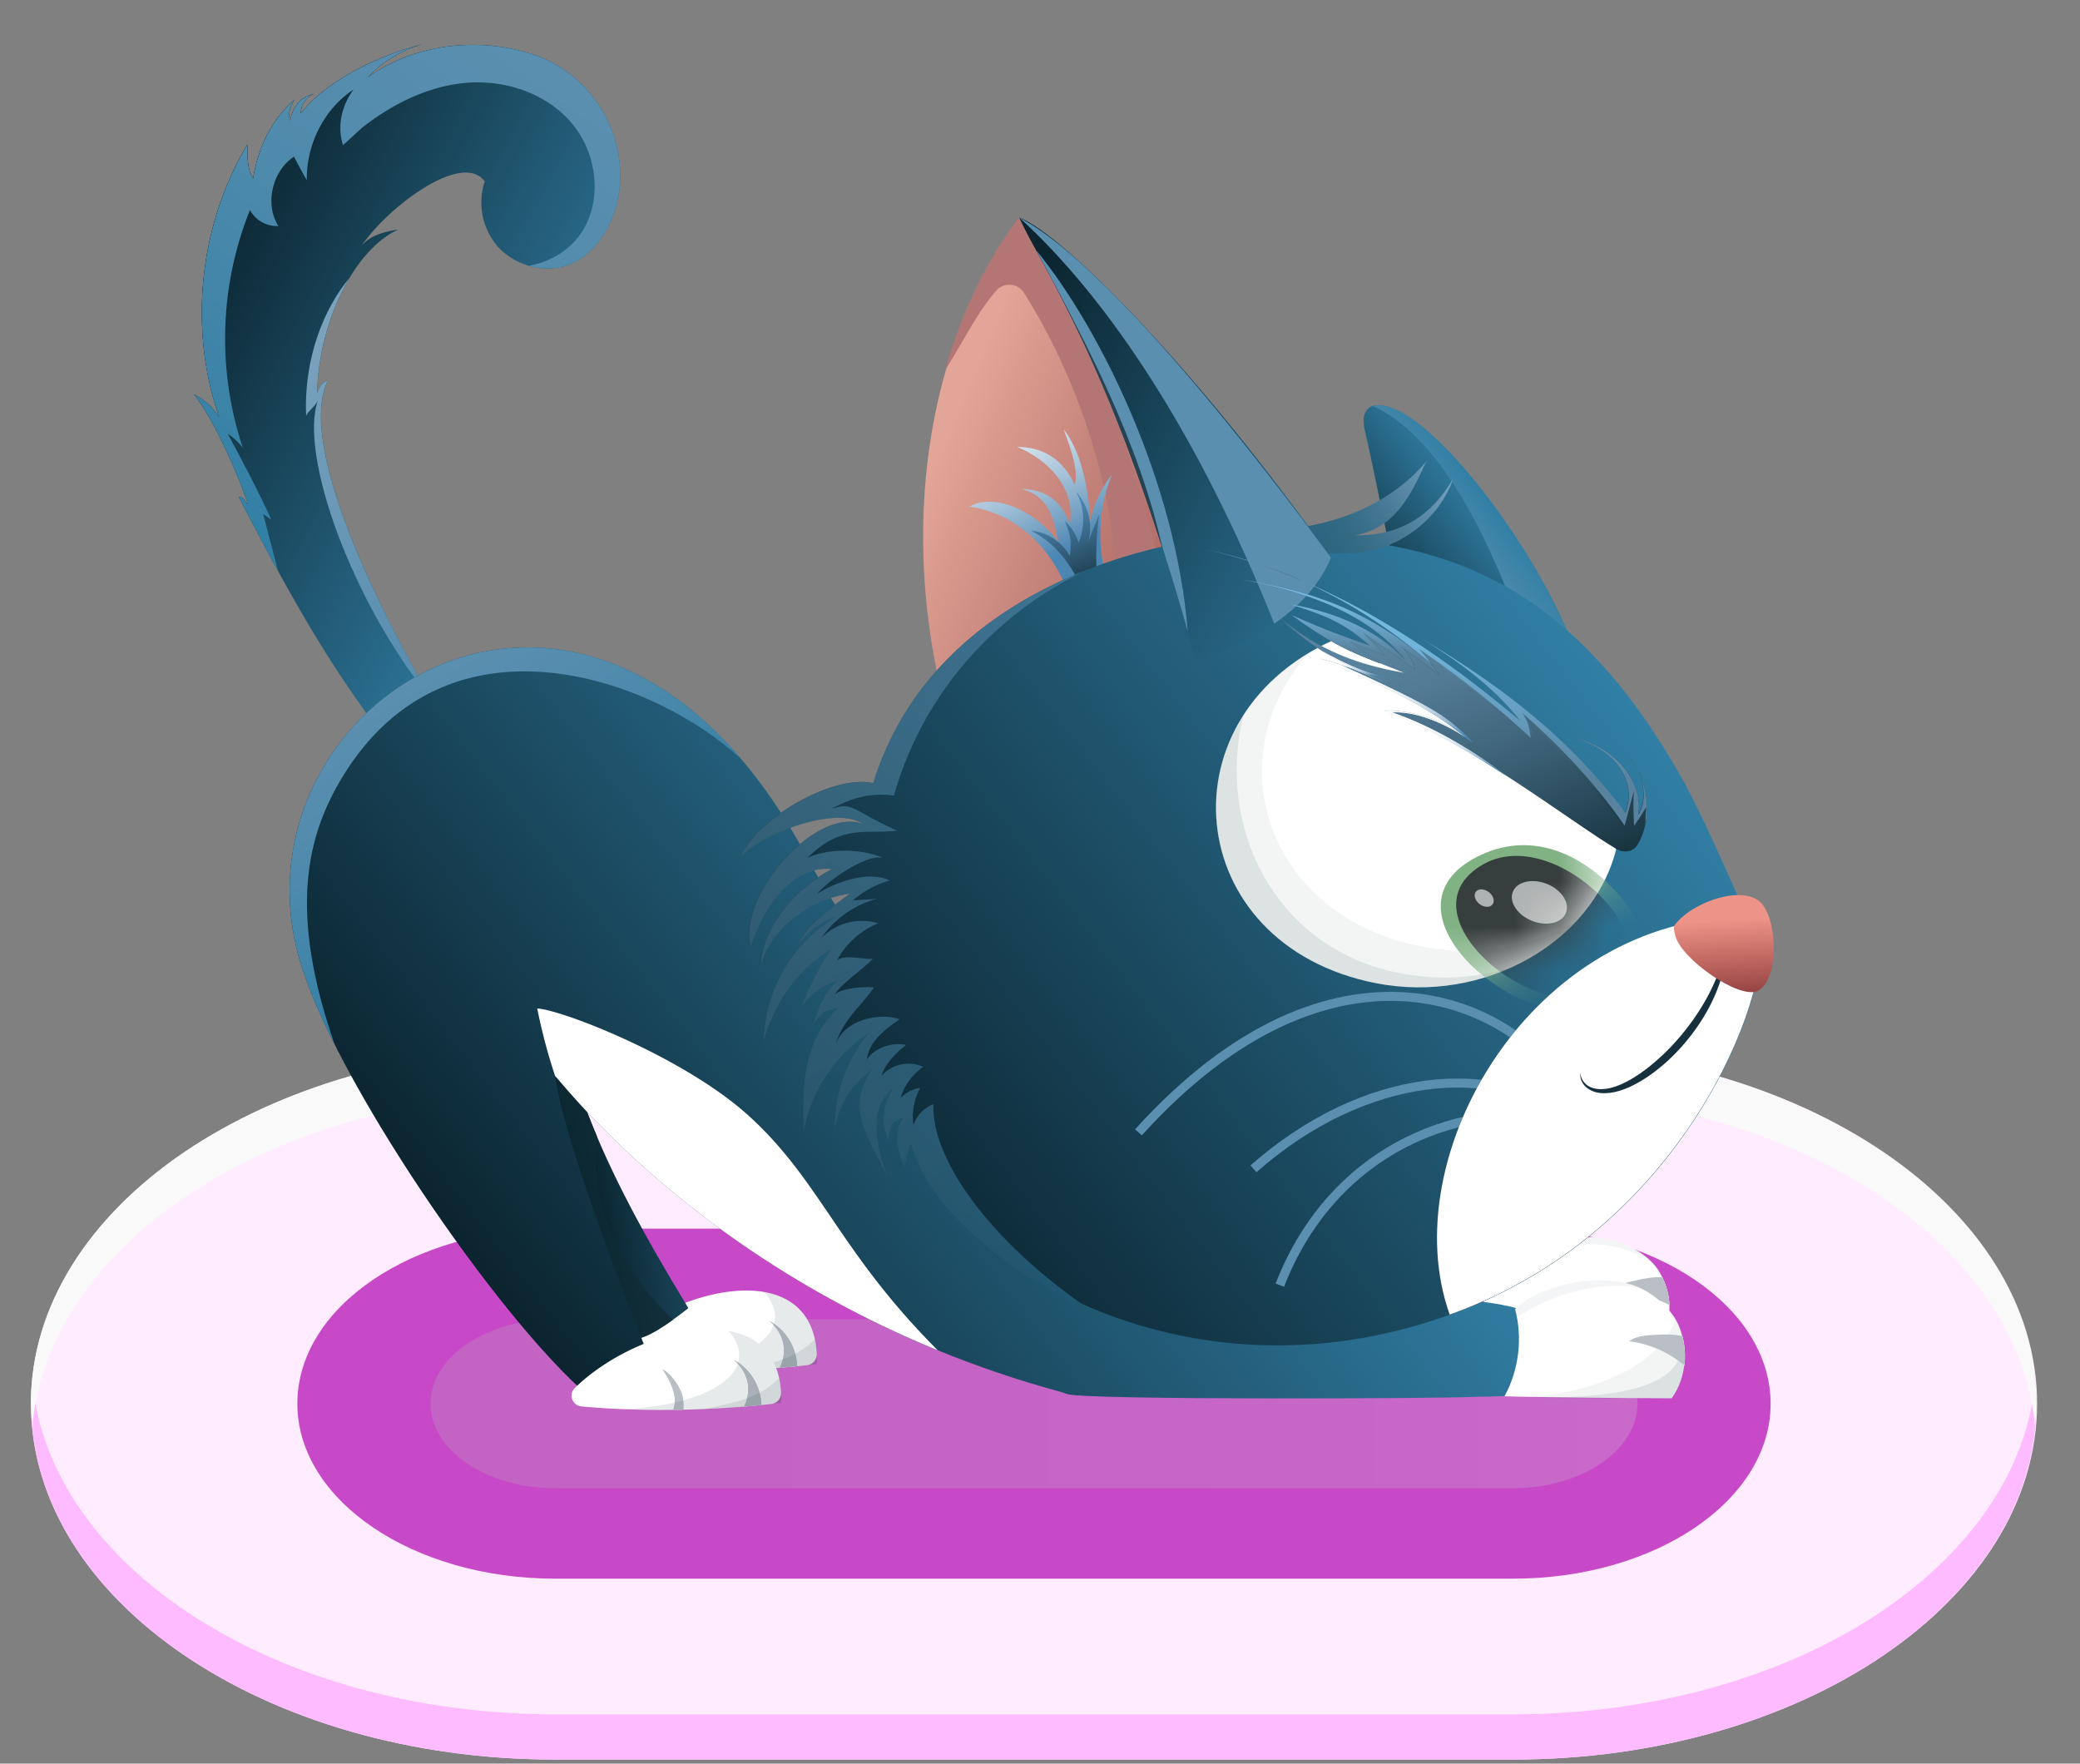 <svg xmlns="http://www.w3.org/2000/svg" width="46" height="39" fill="none"><rect width="100%" height="100%" fill="#808080" stroke="none"/><path fill="#FFEDFF" d="M33.458 38.91H12.276C5.883 38.91.684 35.39.684 31.04c0-4.34 5.185-7.87 11.592-7.87h21.182c6.393 0 11.593 3.52 11.593 7.87 0 4.34-5.185 7.87-11.593 7.87"/><path fill="#FBF" d="M45.036 31.04c0 2.18-1.296 4.14-3.388 5.57-2.092 1.42-4.993 2.3-8.19 2.3H12.276C5.87 38.91.684 35.39.684 31.04c0-.17.014-.33.03-.49.382 4.11 5.405 7.36 11.562 7.36h21.182c3.197 0 6.099-.88 8.19-2.3 1.93-1.32 3.182-3.09 3.359-5.06.014.16.03.32.03.49"/><path fill="#F9F9F9" d="M45.036 31.04c0 .17-.015.34-.03.51-.368-4.11-5.405-7.37-11.548-7.37H12.276c-3.211 0-6.098.88-8.204 2.3C2.142 27.79.89 29.57.713 31.55c0-.17-.03-.34-.03-.51 0-2.17 1.297-4.14 3.389-5.56 2.106-1.42 4.993-2.3 8.204-2.3h21.182c6.393 0 11.578 3.52 11.578 7.86"/><path fill="#C849C8" d="M12.276 34.91c-3.137 0-5.7-1.73-5.7-3.87s2.548-3.87 5.7-3.87h21.182c3.138 0 5.7 1.73 5.7 3.87s-2.547 3.87-5.7 3.87z"/><path fill="url(#a)" d="M12.276 32.91c-1.517 0-2.755-.84-2.755-1.87s1.238-1.87 2.755-1.87h21.182c1.517 0 2.755.84 2.755 1.87s-1.238 1.87-2.755 1.87z" opacity=".24"/><path fill="url(#b)" d="M8.97 16.982c-1.151-1.63-1.825-2.37-3.69-5.998.124.008.161.151.208.177-.248-.752-.807-1.97-1.2-2.442.208.125.369.211.56.513-.686-1.977-.438-4.257.621-6.032.003.245-.007.541.13.745.131-.807.473-1.346.908-1.736-.124.205-.13.35-.091.455.052-.25.176-.5.524-.588-.176.074-.298.263-.286.431C7.225 1.765 8.455 1.198 9.34.98a2.67 2.67 0 0 0-1.214.734C9.224.926 10.746.785 12 1.283c.664.286 1.21.837 1.49 1.503.617 1.465-.128 2.897-1.067 3.114a1.49 1.49 0 0 1-1.4-.432 1.48 1.48 0 0 1-.302-1.455c-.513-.7-2.215.634-2.729 1.432.168-.228.499-.323.816-.37-1.05.49-1.772 2.183-1.792 3.62.064-.177.135-.256.237-.281-.84 1.71 2.01 6.727 2.99 8.182-.005.009-.009.017.006.062-.435.092-.87.183-1.279.324"/><path fill="url(#c)" d="M5.488 11.161c-.248-.752-.807-1.97-1.2-2.442.208.125.369.211.56.513-.686-1.977-.438-4.257.621-6.032.003.245-.007.541.13.745.132-.807.473-1.346.909-1.736-.125.205-.13.35-.092.455.052-.25.177-.5.524-.588-.176.074-.298.263-.286.431C7.225 1.765 8.455 1.198 9.34.98c-.466.13-.858.371-1.214.734C9.224.926 10.746.786 12 1.283c.664.286 1.21.837 1.49 1.503.617 1.465-.128 2.897-1.067 3.114-.24.056-.492.045-.729-.023.475-.078.928-.353 1.186-.764.455-.726.317-1.738-.237-2.391-.553-.654-1.454-.958-2.307-.892-.854.065-1.657.469-2.324.99-.15.137-.298.275-.425.389-.131-.396-.043-.858.231-1.229-.65.427-1.045 1.215-1.033 2.005a13 13 0 0 1-.283-.521c-.49.325-.648 1.06-.346 1.534a.68.68 0 0 1-.628-.353 7.63 7.63 0 0 0-.158 5.257 1.4 1.4 0 0 0-.332-.31c.327.615.655 1.23.964 1.901l-.183-.126.33 1.26a71 71 0 0 1-.868-1.643c.123.008.16.15.207.177"/><path fill="url(#d)" d="M5.488 11.161c-.248-.752-.807-1.97-1.2-2.442.208.125.369.211.56.513-.686-1.977-.438-4.257.621-6.032.003.245-.007.541.13.745.132-.807.473-1.346.909-1.736-.125.205-.13.35-.092.455.052-.25.177-.5.524-.588-.176.074-.298.263-.286.431C7.225 1.765 8.455 1.198 9.34.98c-.466.13-.858.371-1.214.734C9.224.926 10.746.786 12 1.283c.664.286 1.21.837 1.49 1.503.617 1.465-.128 2.897-1.067 3.114-.24.056-.492.045-.729-.023.475-.078.928-.353 1.186-.764.455-.726.317-1.738-.237-2.391-.553-.654-1.454-.958-2.307-.892-.854.065-1.657.469-2.324.99-.15.137-.298.275-.425.389-.131-.396-.043-.858.231-1.229-.65.427-1.045 1.215-1.033 2.005a13 13 0 0 1-.283-.521c-.49.325-.648 1.06-.346 1.534a.68.68 0 0 1-.628-.353 7.63 7.63 0 0 0-.158 5.257 1.4 1.4 0 0 0-.332-.31c.327.615.655 1.23.964 1.901l-.183-.126.33 1.26a71 71 0 0 1-.868-1.643c.123.008.16.15.207.177"/><path fill="url(#e)" d="M9.553 15.488c-1.207-2.065-2.99-5.675-2.302-7.074-.101.026-.173.104-.237.281.012-.86.275-1.811.71-2.542-.562.668-1.012 1.788-.953 3.043.038-.105.212-.218.26-.344-.422 1.204.749 4.467 2.522 6.636"/><path fill="#fff" d="M17.85 30.188c-1.866.205-3.456.128-4.204.054a.238.238 0 0 1-.144-.407c1.409-1.373 4.443-2.093 4.56.101a.24.24 0 0 1-.213.252"/><path fill="#BABFC5" d="M17.019 29.21c.334.302.398.673.227 1.037q.188-.015.382-.035a1.19 1.19 0 0 0-.61-1.002M15.677 30.319l.221-.004a.9.9 0 0 0-.008-.262c-.058-.307-.345-.592-.444-.624.235.352.325.646.23.89"/><path fill="#BABFC5" d="M17.246 30.246q.188-.015.382-.034a1.19 1.19 0 0 0-.61-1.002c.335.302.399.673.228 1.037M15.677 30.319l.221-.004a.9.9 0 0 0-.008-.262c-.058-.307-.345-.592-.444-.624.235.352.325.646.23.89"/><path fill="#132E3B" d="M16.904 28.571c.75.876-.37 1.645-2.348 1.732.886.036 2.13.027 3.51-.14.033-.992-.463-1.469-1.162-1.592" opacity=".1"/><path fill="#132E3B" d="M18.02 29.617c-.483.483-1.06.542-1.638.682.523-.022 1.09-.065 1.68-.136a2.2 2.2 0 0 0-.042-.546" opacity=".1"/><path fill="url(#f)" d="M11.824 20.405c.724 3.47 1.353 5.16 3.4 8.523-1.116.865-1.41.892-2.012.24-2.435-2.638-4.687-5.698-5.182-9.134.348-.071 3.577.055 3.794.371"/><path fill="url(#g)" d="M13.202 25.127c-.602-1.42-.975-2.798-1.377-4.723-.112-.164-1.034-.277-1.945-.338a2.317 2.317 0 0 0-1.218 1.24c-.077.189-.113.46-.118.793.914 2.607 2.734 4.97 4.67 7.067.534.58.826.623 1.668.019-1.065-1.022-1.881-2.427-1.68-4.058"/><path fill="#fff" d="M32.658 28.39c.29.57.32 1.25.089 1.86-.008.018-.015.035-.026.029.374-.05 2.86-.47 4.023-.68.287-.52.193-1.098-.072-1.514s-.93-.723-1.475-.724c-1.331-.003-2.42.794-2.54 1.03"/><g fill="#132E3B" opacity=".05"><path d="m32.725 30.28.01-.001q-.005.004-.01.001M36.501 27.878a2.64 2.64 0 0 0-1.38-.365c-.712.019-1.37.198-1.895.411.467-.279 1.177-.564 1.974-.562.45.001.98.21 1.301.516M32.065 30.536l.012-.001q-.006.004-.012.001"/><path d="m32.725 30.28.01-.001q-.005.004-.01.001"/></g><path fill="#fff" d="m32.723 30.28.01-.002q-.004.005-.01.002M36.92 28.857a2.7 2.7 0 0 0-1.417-.275c.148-.14.367-.195.573-.243.201-.047.405-.094.61-.098h.075c.092.188.15.398.16.616"/><path fill="#BABFC5" d="M36.92 28.857a2.7 2.7 0 0 0-1.417-.275c.148-.14.367-.195.573-.243.201-.047.405-.094.61-.098h.075c.092.188.15.398.16.616M37.269 29.075q-.01 0-.015-.01z"/><path fill="url(#h)" d="M13.013 30.866c-1.996-1.704-5.677-7.08-6.404-9.697-1.603-5.77 6.606-10.904 11.246-2.2 1.983 3.718 4.367 4.138 5.165 4.71-.492 2.683 1.96 5.392 5.726 5.151.813-.052 4.984-.477 5.732.633 0 0 2.181 1.423-1.818 1.423-.408.042-8.667.078-9.05-.057l-.17-.055c-7.504-2.039-11.13-7.022-11.162-6.975.195 1.447 1.676 5.259 2.335 6.856.072.215-1.444.14-1.6.21"/><path fill="url(#i)" d="M16.386 16.779c-1.908-1.767-6.45-3.441-8.798.378-.822 1.337-1.203 3.013-.189 5.935-.363-.721-.64-1.381-.79-1.923-1.445-5.199 5.077-9.882 9.777-4.39"/><path fill="#fff" d="M16.558 24.673c-1.417-1.287-4.12-2.342-4.677-2.372.097.485.231 1.003.398 1.498.089.044 2.847 3.764 8.458 6.059-2.184-2.186-2.585-3.737-4.179-5.185M17.06 31.046c-1.866.205-3.455.128-4.204.054a.238.238 0 0 1-.144-.407c1.408-1.373 4.442-2.094 4.56.101a.24.24 0 0 1-.213.252"/><path fill="#BABFC5" d="M16.229 30.069c.335.302.398.672.227 1.036q.189-.015.382-.035a1.19 1.19 0 0 0-.609-1.001M14.887 31.177q.11 0 .222-.004a.9.9 0 0 0-.009-.261c-.058-.307-.345-.592-.443-.624.235.352.325.645.23.89"/><path fill="#BABFC5" d="M16.456 31.105q.189-.015.382-.035a1.19 1.19 0 0 0-.609-1.001c.335.302.398.672.227 1.036M14.887 31.177q.11 0 .222-.004a.9.9 0 0 0-.009-.261c-.058-.307-.345-.592-.443-.624.235.352.325.645.23.89"/><path fill="#132E3B" d="M16.114 29.43c.75.875-.37 1.644-2.348 1.731.886.037 2.13.027 3.51-.14.033-.992-.463-1.469-1.162-1.591" opacity=".1"/><path fill="#132E3B" d="M17.23 30.476c-.483.483-1.06.541-1.638.681a22 22 0 0 0 1.681-.136 2.2 2.2 0 0 0-.043-.546" opacity=".1"/><path fill="url(#j)" d="M31.487 15.343c-.54-1.915-.856-3.843-1.293-5.784a.9.9 0 0 1-.03-.343c.021-.114.101-.225.215-.246 1.498-.272 5.62 6.02 4.507 7.134-.309.309-3.193-.705-3.4-.76z"/><path fill="url(#k)" d="M35.035 15.838c-.307-.35-.27-.955-.904-.769-.203.06-1.367-5.006-3.774-6.094l.023-.006c1.404-.255 5.117 5.263 4.655 6.869"/><path fill="url(#l)" d="M26.658 17.81c-1.07 1.025-2.426 1.609-3.875 2.053-3.09-4.627-3.136-11.164-.253-14.977 2.345 3.512 3.977 8.951 4.128 12.925"/><path fill="#B47675" d="M22.536 4.809c-.738.976-1.283 2.13-1.636 3.385.522-.857.725-1.293 1.134-1.768a.37.37 0 0 1 .188-.115.38.38 0 0 1 .414.149l.006.008.004.007v.001l.033.051.033.054.034.056.033.054.033.057.033.054.033.057q.015.027.032.054.014.03.032.057l.031.056.032.057.031.056.032.058.03.056.031.058.03.056.03.06.03.055.03.06.029.057.03.06.027.056.03.06.027.058.029.06.027.057.027.06.027.06.054.118.026.06.026.06.026.06.025.06q.014.03.026.062l.025.06.024.06.025.061.024.06.024.062.047.122.023.062.022.06.023.063.022.061.022.063.022.06.021.065.02.06.022.064.02.06.02.064.02.061.02.063.037.124.02.064.018.063.018.063.017.062.018.064.017.063.05.19.015.064.016.063.016.065.014.062.016.066.014.06.014.066.013.062.014.064.013.064.012.063q.008.032.013.065l.013.065.011.063.012.066.011.062.01.063.011.065.01.063.01.065.01.066.01.062.009.067.008.06.008.066.008.063.008.063.007.065.007.063.007.066.012.128.006.064.005.063.005.064.005.065.004.063.004.064.003.064.004.064.002.064.003.064.002.065.002.062.001.066.001.061.001.068v.186l-.001.127-.002.068-.001.058-.003.064-.002.062-.003.075-.003.05-.004.075-.003.051-.009.125c.32-.375.722-.682 1.171-.907-.676-3.062-1.656-6.141-3.329-8.646"/><path fill="url(#m)" d="M23.777 13.904c-.099-1.378-1.085-2.53-2.34-2.701.613-.342 1.555.185 1.955.77-.09-.738-.364-1.053-.806-1.16.434.006.863.174 1.074.782.133-.807-.482-1.43-1.168-1.713.782.002 1.124.5 1.276.846.109-.368-.172-1.013-.243-1.23.424.527.577 1.496.576 2.048.07-.298.226-.738.49-1.049-.367.893-.342 1.925.068 2.768-.285.202-.57.404-.883.64"/><path fill="url(#n)" d="M24.089 14.54c.168-1.161-.354-2.327-1.284-2.803.362.026.687.262.855.556.051-.406-.008-.482-.107-.769.168.152.236.303.303.475.153-.373.125-.81-.057-1.12.286.303.393.792.24 1.184.086-.231.172-.463.271-.684a6.6 6.6 0 0 0 .314 3.143c-.202-.005-.404-.01-.535.019"/><path fill="url(#o)" d="M19.31 17.32c-.885-.207-2.576.78-2.928 1.62.497-.522 2.129-1.135 2.706-.715-1.05-.406-2.796 1.609-2.48 2.706.21-.727.862-1.819 1.798-1.713-.791.4-1.583 1.291-1.578 2.179.142-.83 1.137-1.544 1.973-1.634-.393.28-.967.691-1.158 1.134.215-.295.522-.523.866-.644A3.31 3.31 0 0 0 16.89 23c.28-.87.718-1.526 1.487-2.017-.27.405-.494.842-.663 1.299.19-.285.48-.501.807-.601-.329.308-.424.596-.554 1.028.14-.273.259-.368.56-.428-.768.753-.79 1.705-.755 2.78a3.37 3.37 0 0 1 1.447-2.234 3.2 3.2 0 0 0-.753 2.2c.06-.546.365-1.06.815-1.374-.608.854-.062 1.5.387 2.447-.263-.702-.493-1.558.08-2.04-.206.357-.294.74-.09 1.17.033-.39.088-.441.328-.53-.243.304-.14.72.006 1.085.105-.18.058-.318.162-.498.555 2.326 5.908 6.094 12.156 3.694 5.273-2.026 7.008-7.573 6.544-8.309-.276-.439-1.055-2.384-1.657-3.459-2.797-4.984-5.97-5.14-8.342-5.395-2.172-.233-8.067.72-9.542 5.5z"/><path fill="url(#p)" d="M20.644 24.418a.73.73 0 0 0-.442.461c-.04-.28.013-.571.146-.82a.73.73 0 0 0-.432.223c.081-.279.262-.527.503-.69a.8.8 0 0 0-.924.197c.085-.269.32-.51.544-.68-.299-.074-.703.062-.868.322.045-.397.397-.663.725-.892-.516-.168-1.268.055-1.418.576.14-.536.53-.825.85-1.277-.187-.03-.777.013-.877.173.151-.27.632-.566.85-.81-.203.027-.613-.11-.791.037a1.8 1.8 0 0 1 .913-.821 1.26 1.26 0 0 0-1.251.317c.286-.42.73-.73 1.222-.857l-.531.034c.233-.205.514-.357.814-.44-.442-.226-1.2.025-1.612.302.277-.336 1.141-.911 1.47-.798-.479-.213-1.2-.222-1.677-.006.748-.748 1.31-.521 1.979-.6-1.053-.484-.957-.634-1.448-.484.387-.21.85-.376 1.38-.29.634-2.232 2.19-3.984 4.221-4.972-1.99.793-3.92 2.24-4.679 4.7-.885-.208-2.577.78-2.929 1.619.498-.523 2.13-1.135 2.706-.715-1.049-.406-2.795 1.609-2.479 2.706.21-.727.861-1.819 1.798-1.712-.792.4-1.583 1.29-1.579 2.178.142-.83 1.137-1.544 1.974-1.634-.393.28-.968.691-1.159 1.134.215-.295.522-.523.866-.644a3.31 3.31 0 0 0-1.62 2.748c.28-.87.718-1.526 1.487-2.017-.27.405-.494.842-.663 1.299.19-.285.48-.501.807-.601-.33.308-.424.596-.554 1.028.14-.273.258-.368.56-.428-.768.753-.79 1.706-.755 2.78a3.37 3.37 0 0 1 1.447-2.233 3.2 3.2 0 0 0-.753 2.2c.059-.546.364-1.06.815-1.375-.608.855-.063 1.5.387 2.447-.263-.702-.493-1.558.08-2.04-.206.357-.295.74-.09 1.17.033-.39.088-.44.328-.53-.243.304-.14.72.006 1.085.104-.18.057-.318.162-.498.27 1.131 1.673 2.603 3.763 3.54-2.108-1.49-3.32-3.24-3.272-4.412" opacity=".5"/><path fill="url(#q)" d="M27.974 11.732c1.577-.043 2.817-.632 3.57-1.53-.327.701-.665 1.474-1.573 1.635 1.01.013 1.691-.442 2.167-1.253-.3.88-1.155 1.525-2.038 1.633-.003-.005-1.392.191-2.126-.485"/><path fill="url(#r)" d="M26.456 14.644c-1.826-6.662-3.418-8.699-3.915-9.835.974.375 3.965 3.395 6.895 7.524-.682 1.619-2.763 2.18-2.98 2.311"/><path fill="#5B8FB0" d="M22.914 5.53c.676 1.24 1.932 3.447 3.352 8.423-.258-3.267-1.93-6.688-3.352-8.422"/><path fill="#254352" d="M23.056 5.806c.605 1.108 1.563 2.916 2.66 6.352-.516-2.379-1.754-4.694-2.66-6.352"/><path fill="#5B8FB0" d="M29.43 12.325c-1.468-1.99-2.975-3.88-4.3-5.292l-.01-.01c-.448-.474-.863-.883-1.23-1.217l-.01-.009c-.497-.445-.95-.784-1.34-.987 1.983 1.802 3.995 4.853 5.64 8.981.5-.345.982-.815 1.251-1.447l.005-.01z"/><path fill="#fff" d="M35.741 18.785c-1.335-2.104-3.562-3.624-6.075-4.706-4.035 1.65-3.575 6.819.772 7.664 2.375.462 4.78-.893 5.303-2.958"/><path fill="#132E3B" d="M31.458 20.933c-3.585-.697-4.527-4.332-2.485-6.512-3.272 1.927-2.616 6.53 1.464 7.323 1.691.328 3.397-.264 4.429-1.378a4.95 4.95 0 0 1-3.408.567" opacity=".05"/><path fill="#1A3644" d="M31.837 21.614c-3.355-.088-5.014-3.062-4.336-5.805-1.413 2.192-.347 5.297 2.936 5.935a4.96 4.96 0 0 0 2.994-.354 4.9 4.9 0 0 1-1.594.224" opacity=".1"/><mask id="s" width="10" height="8" x="26" y="14" maskUnits="userSpaceOnUse" style="mask-type:luminance"><path fill="#fff" d="M35.74 18.782c-1.336-2.104-3.563-3.624-6.076-4.706-4.036 1.65-3.575 6.819.772 7.664 2.375.462 4.78-.893 5.303-2.958"/></mask><g mask="url(#s)"><path fill="#81B284" d="M35.798 19.778c.83.928.774 2.025-.124 2.45-1.874.885-5.378-2.048-3.026-3.272 1.172-.609 2.32-.106 3.15.822"/><path fill="#373E3E" d="M35.514 19.941c.713.798.726 1.656-.046 2.02-1.573.743-4.541-1.795-2.66-2.851.844-.474 1.993.033 2.706.831"/></g><path fill="#fff" d="M33.945 20.385c.332.104.646-.004.7-.242.056-.238-.168-.516-.5-.62s-.646.004-.702.242.17.516.502.62M32.778 20.027c.114.053.226.022.251-.07.025-.093-.047-.212-.161-.265s-.226-.022-.25.07c-.026.093.047.211.16.265" opacity=".6"/><path fill="url(#t)" d="M36.203 18.697c.36-.564.252-1.445-.16-1.949.29.33.415.924.18 1.268.13-.711-.477-1.46-1.368-1.693.942.299 1.337 1.003 1.087 1.648-1.743-1.967-3.04-3.044-5.09-4.19 1.153.636 2.132 1.335 2.765 2.16-2.021-1.712-4.478-3.331-7.314-3.87 2.163.416 3.816 1.291 5.332 2.591-1.31-1.097-2.411-1.546-4.165-1.848 1.48.274 2.82.777 3.607 1.784-.64-.688-1.58-1.071-2.567-1.242.998.294 1.298.51 1.782.916-.577-.19-1.069-.379-1.718-.668 1.063.767 1.36.827 2.478 1.273-1.033-.178-1.87-.495-2.725-1.194.753.692 1.337 1.011 2.352 1.414-.64-.25-.842-.359-1.481-.535 1.317.568 2.382 1.045 3.234 1.763-.49-.415-1.202-.623-1.822-.613 1.764.607 4.293 2.582 5.159 3.073.15.084.349.045.434-.089"/><path fill="url(#u)" d="M36.045 16.75"/><path fill="url(#v)" d="M30.857 13.784"/><path fill="url(#w)" d="M28.801 12.845c1.04.46 1.963 1.07 2.839 1.822a14 14 0 0 0-.262-.32c.847.64 1.689 1.289 2.53 1.937a.97.97 0 0 0-.261-.532q.089.078.175.156c.696.765 1.402 1.558 2.108 2.351l.204-.771c-.017.25-.007.514.003.778a8 8 0 0 0 .269-.415q-.02.192-.014.384a1.9 1.9 0 0 0-.174-1.223c.158.327.192.742.01 1.008.13-.711-.476-1.46-1.368-1.693.942.299 1.337 1.003 1.088 1.648-1.58-1.783-2.793-2.834-4.533-3.868.91.55 1.68 1.15 2.208 1.838-1.404-1.188-3.017-2.332-4.822-3.1"/><path fill="url(#x)" d="M28.515 13.36c.998.294 1.298.51 1.782.916a17 17 0 0 1-1.718-.667c.872.628 1.228.782 1.944 1.062-.23-.17-.463-.332-.696-.495q.403.164.814.323c-.16-.16-.333-.338-.506-.516.367.255.763.535 1.159.816a.9.9 0 0 0-.35-.527c.29.2.586.423.882.644a5 5 0 0 0-.186-.25c-1.31-1.097-2.41-1.547-4.164-1.849 1.48.274 2.82.778 3.607 1.784-.64-.687-1.58-1.07-2.568-1.242"/><path fill="url(#y)" d="M28.793 12.84a11.2 11.2 0 0 0-2.09-.683c.723.165 1.42.398 2.09.684"/><path fill="url(#z)" d="M36.045 16.75"/><path fill="url(#A)" d="M30.857 13.784"/><path fill="url(#B)" d="M28.515 13.36c.998.294 1.298.51 1.782.916a17 17 0 0 1-1.718-.667c.872.628 1.228.782 1.944 1.062-.23-.17-.463-.332-.696-.495q.403.164.814.323c-.16-.16-.333-.338-.506-.516.367.255.763.535 1.159.816a.9.9 0 0 0-.35-.527c.29.2.586.423.882.644a5 5 0 0 0-.186-.25c-1.31-1.097-2.41-1.547-4.164-1.849 1.48.274 2.82.778 3.607 1.784-.64-.687-1.58-1.07-2.568-1.242"/><path fill="url(#C)" d="M31.64 14.666a14 14 0 0 0-.262-.319c.76.514 1.601 1.157 2.474 1.97-.028-.202-.066-.418-.205-.565.063.054 1.308 1.093 2.283 2.507l.204-.771c-.017.25-.007.514.003.778a8 8 0 0 0 .269-.415q-.02.192-.014.384a1.9 1.9 0 0 0-.174-1.223c.158.327.192.742.01 1.008.13-.711-.476-1.46-1.368-1.693.942.299 1.337 1.003 1.088 1.648-1.266-1.692-2.793-2.834-4.533-3.868.91.55 1.68 1.15 2.208 1.838-1.404-1.188-3.017-2.332-4.822-3.1 1.04.46 1.963 1.07 2.839 1.822"/><path fill="url(#D)" d="M28.793 12.84a11.2 11.2 0 0 0-2.09-.683c.723.165 1.42.398 2.09.684"/><path fill="url(#E)" d="M30.615 15.716c.816.28 1.795.854 2.699 1.438-.75-.569-1.64-1.096-2.53-1.402.49-.032 1.12.214 1.621.55-.49-.398-1.184-.597-1.79-.586"/><path fill="url(#F)" d="M29.641 14.7q.194.082.392.142a8 8 0 0 0-.392-.143"/><path fill="url(#G)" d="M30.134 14.871c.194.056.383.096.558.124-.574-.135-1.014-.354-1.444-.591.273.173.557.32.886.467"/><path fill="url(#H)" d="M32.409 16.306q.09.061.175.125c-.577-.583-.778-.75-2.95-1.734a9 9 0 0 0-.43-.129c1.302.561 2.357 1.034 3.205 1.738"/><path fill="url(#I)" d="M33.317 17.157c-.75-.569-1.64-1.096-2.53-1.402.49-.032 1.12.213 1.621.55-.49-.398-1.184-.597-1.79-.587.815.281 1.795.855 2.698 1.44" opacity=".99"/><path fill="url(#J)" d="M29.641 14.7q.194.082.392.142a8 8 0 0 0-.392-.143" opacity=".99"/><path fill="url(#K)" d="M29.203 14.568c1.303.561 2.358 1.034 3.206 1.738q.09.061.175.125c-.577-.583-.778-.75-2.95-1.734a9 9 0 0 0-.43-.129" opacity=".99"/><path fill="url(#L)" d="M29.249 14.404c.272.173.556.32.885.467.194.056.384.096.558.124-.574-.135-1.014-.354-1.443-.591" opacity=".99"/><path stroke="#5B8FB0" stroke-miterlimit="10" stroke-width=".2" d="M34.812 24.31c-1.275-2.25-5.33-4.027-9.635.73"/><path stroke="#5B8FB0" stroke-miterlimit="10" stroke-width=".2" d="M27.721 25.847c2.457-2.169 5.363-2.402 7.032-1.088-2.342-.476-5.25.581-6.449 3.66"/><path fill="url(#M)" d="M32.302 28.98q-.12.048-.242.09c-1.251-3.5 1.812-8.806 6.578-8.798.085.177.156.316.209.4.463.736-1.272 6.283-6.545 8.309"/><path fill="#fff" d="m40.288 20.48-.012-.003q.003-.01.012.002M32.302 28.98q-.12.048-.242.09c-1.251-3.5 1.812-8.806 6.578-8.798.085.177.156.316.209.4.463.736-1.272 6.283-6.545 8.309"/><path fill="#16313D" d="M38.195 20.77a2.7 2.7 0 0 1-.076.668q-.081.33-.223.64c-.19.41-.449.789-.755 1.122q-.058.063-.118.123l-.122.119q-.125.114-.259.22c-.18.14-.37.266-.578.363a1.7 1.7 0 0 1-.367.126l-.043.008q-.043.009-.087.011a1 1 0 0 1-.175 0 .56.56 0 0 1-.322-.136.4.4 0 0 1-.098-.143.3.3 0 0 1-.018-.168q0 .085.042.157a.4.4 0 0 0 .105.118q.065.045.141.066.076.02.156.02c.212.002.416-.08.605-.181.096-.05.187-.11.277-.17q.067-.049.132-.097l.064-.05.063-.052q.253-.209.475-.451c.295-.322.554-.679.76-1.066.206-.386.357-.804.421-1.247"/><path fill="url(#N)" d="M37.047 20.68c-.019-.084-.053-.17-.001-.236.414-.534 1.591-.908 1.94-.433.35.475.329 1.685-.114 1.901-.406.199-1.708-.714-1.825-1.231"/><path fill="#fff" d="M33.507 28.95c.168.63.086 1.324-.22 1.901-.01.016-.02.032-.028.024.343.017 2.637.046 3.712.046.34-.475.35-1.077.18-1.547-.171-.47-.716-.902-1.205-1.003-1.19-.247-2.294.362-2.439.579"/><path fill="#132E3B" d="M36.976 30.923c-.469 0-2.623-.005-3.292-.013 2.172-.172 3.092-1.005 3.378-1.73q.057.097.093.196c.17.47.162 1.072-.18 1.547" opacity=".05"/><path fill="#132E3B" d="M36.975 30.924c-.468 0-2.4-.005-3.069-.013 2.47 0 3.41-.422 3.292-1.398.037.064-.068-.202-.043-.136.17.47.161 1.072-.18 1.547" opacity=".1"/><g fill="#132E3B" opacity=".05"><path d="m33.27 30.873-.003.002q-.003 0-.006-.002h.009M36.284 28.486a2 2 0 0 0-.322-.048c-.99-.052-1.869.33-2.41.691a2 2 0 0 0-.042-.18c.145-.217 1.248-.826 2.44-.58q.166.037.334.117M33.054 32.118h.012q-.005.005-.012 0"/><path d="M33.267 30.873h.004l-.004.002z"/></g><path fill="#fff" d="M33.262 30.874h.009q-.004.004-.01 0M37.251 30.199a2.3 2.3 0 0 0-1.225-.538c.155-.115.36-.13.552-.142.188-.01.378-.02.562.013l.068.014c.052.207.07.43.043.652"/><path fill="#BABFC5" d="M37.251 30.199a2.3 2.3 0 0 0-1.225-.538c.155-.115.36-.13.552-.142.188-.01.378-.02.562.013l.068.014c.052.207.07.43.043.652M37.527 30.483q-.01-.001-.01-.013z"/><defs><linearGradient id="a" x1="9.521" x2="36.212" y1="31.04" y2="31.04" gradientUnits="userSpaceOnUse"><stop stop-color="#B3B3B3"/><stop offset=".4" stop-color="#B6B6B6"/><stop offset=".79" stop-color="#C2C2C2"/><stop offset=".99" stop-color="#CCC"/></linearGradient><linearGradient id="b" x1="4.118" x2="13.352" y1="5.814" y2="10.548" gradientUnits="userSpaceOnUse"><stop stop-color="#0B242F"/><stop offset="1" stop-color="#317FA5"/></linearGradient><linearGradient id="c" x1="4.706" x2="11.752" y1="4.667" y2="8.279" gradientUnits="userSpaceOnUse"><stop stop-color="#0B242F"/><stop offset="1" stop-color="#317FA5"/></linearGradient><linearGradient id="d" x1="11.65" x2="4.406" y1=".952" y2="11.348" gradientUnits="userSpaceOnUse"><stop stop-color="#5B8FB0"/><stop offset=".3" stop-color="#538CAD"/><stop offset=".77" stop-color="#3E84A8"/><stop offset="1" stop-color="#317FA5"/></linearGradient><linearGradient id="e" x1="10.495" x2="-3.881" y1="12.679" y2="-1.683" gradientUnits="userSpaceOnUse"><stop stop-color="#5B8FB0"/><stop offset=".22" stop-color="#709CB9"/><stop offset=".69" stop-color="#A6BED0"/><stop offset="1" stop-color="#CED8E2"/></linearGradient><linearGradient id="f" x1="12.792" x2="17.23" y1="24.5" y2="23.681" gradientUnits="userSpaceOnUse"><stop stop-color="#0B242F"/><stop offset="1" stop-color="#317FA5"/></linearGradient><linearGradient id="g" x1="14.567" x2="12.32" y1="24.268" y2="24.761" gradientUnits="userSpaceOnUse"><stop stop-color="#163340"/><stop offset="1" stop-color="#0A2731"/></linearGradient><linearGradient id="h" x1="12.276" x2="26.62" y1="30.304" y2="19.17" gradientUnits="userSpaceOnUse"><stop stop-color="#0B242F"/><stop offset="1" stop-color="#317FA5"/></linearGradient><linearGradient id="i" x1="9.053" x2="12.132" y1="15.045" y2="20.338" gradientUnits="userSpaceOnUse"><stop stop-color="#5B8FB0"/><stop offset=".3" stop-color="#538CAD"/><stop offset=".77" stop-color="#3E84A8"/><stop offset="1" stop-color="#317FA5"/></linearGradient><linearGradient id="j" x1="30.552" x2="33.539" y1="14.139" y2="11.821" gradientUnits="userSpaceOnUse"><stop stop-color="#0B242F"/><stop offset="1" stop-color="#317FA5"/></linearGradient><linearGradient id="k" x1="32.292" x2="33.506" y1="12.72" y2="11.778" gradientUnits="userSpaceOnUse"><stop stop-color="#5B8FB0"/><stop offset="1" stop-color="#317FA5"/></linearGradient><linearGradient id="l" x1="26.28" x2="20.247" y1="13.802" y2="11.245" gradientUnits="userSpaceOnUse"><stop stop-color="#A96461"/><stop offset=".37" stop-color="#BB7972"/><stop offset="1" stop-color="#E3A597"/></linearGradient><linearGradient id="m" x1="22.105" x2="23.979" y1="8.183" y2="11.966" gradientUnits="userSpaceOnUse"><stop stop-color="#fff"/><stop offset=".12" stop-color="#F9FAFC"/><stop offset=".27" stop-color="#E8EFF5"/><stop offset=".45" stop-color="#CCDCE9"/><stop offset=".64" stop-color="#A5C2D8"/><stop offset=".85" stop-color="#75A1C3"/><stop offset="1" stop-color="#4C86B2"/></linearGradient><linearGradient id="n" x1="23.895" x2="23.243" y1="13.162" y2="11.336" gradientUnits="userSpaceOnUse"><stop stop-color="#16313D"/><stop offset="1" stop-color="#4C86B2"/></linearGradient><linearGradient id="o" x1="19.633" x2="35.695" y1="27.462" y2="14.996" gradientUnits="userSpaceOnUse"><stop stop-color="#0B242F"/><stop offset="1" stop-color="#317FA5"/></linearGradient><linearGradient id="p" x1="18.909" x2="25.992" y1="15.449" y2="27.623" gradientUnits="userSpaceOnUse"><stop stop-color="#5B8FB0"/><stop offset=".3" stop-color="#538CAD"/><stop offset=".77" stop-color="#3E84A8"/><stop offset="1" stop-color="#317FA5"/></linearGradient><linearGradient id="q" x1="29.257" x2="32.392" y1="11.957" y2="10.135" gradientUnits="userSpaceOnUse"><stop stop-color="#2D657F"/><stop offset=".17" stop-color="#336A84"/><stop offset=".41" stop-color="#457893"/><stop offset=".69" stop-color="#6290AD"/><stop offset=".99" stop-color="#8BB1D0"/><stop offset="1" stop-color="#8DB3D2"/></linearGradient><linearGradient id="r" x1="21.661" x2="31.73" y1="8.276" y2="13.407" gradientUnits="userSpaceOnUse"><stop stop-color="#0B242F"/><stop offset="1" stop-color="#317FA5"/></linearGradient><linearGradient id="t" x1="33.475" x2="31.154" y1="19.866" y2="14.175" gradientUnits="userSpaceOnUse"><stop stop-color="#17333F"/><stop offset=".19" stop-color="#274757"/><stop offset=".54" stop-color="#41677D"/><stop offset=".82" stop-color="#527A94"/><stop offset="1" stop-color="#58829D"/></linearGradient><linearGradient id="u" x1="35.946" x2="35.876" y1="16.977" y2="16.806" gradientUnits="userSpaceOnUse"><stop stop-color="#17333F"/><stop offset=".19" stop-color="#274757"/><stop offset=".54" stop-color="#41677D"/><stop offset=".82" stop-color="#527A94"/><stop offset="1" stop-color="#58829D"/></linearGradient><linearGradient id="v" x1="31.019" x2="30.901" y1="14.145" y2="13.856" gradientUnits="userSpaceOnUse"><stop stop-color="#17333F"/><stop offset=".19" stop-color="#274757"/><stop offset=".54" stop-color="#41677D"/><stop offset=".82" stop-color="#527A94"/><stop offset="1" stop-color="#58829D"/></linearGradient><linearGradient id="w" x1="34.201" x2="32.362" y1="19.104" y2="14.597" gradientUnits="userSpaceOnUse"><stop stop-color="#17333F"/><stop offset=".19" stop-color="#274757"/><stop offset=".54" stop-color="#41677D"/><stop offset=".82" stop-color="#527A94"/><stop offset="1" stop-color="#58829D"/></linearGradient><linearGradient id="x" x1="30.19" x2="29.351" y1="15.509" y2="13.45" gradientUnits="userSpaceOnUse"><stop stop-color="#17333F"/><stop offset=".19" stop-color="#274757"/><stop offset=".54" stop-color="#41677D"/><stop offset=".82" stop-color="#527A94"/><stop offset="1" stop-color="#58829D"/></linearGradient><linearGradient id="y" x1="27.839" x2="27.506" y1="13.133" y2="12.316" gradientUnits="userSpaceOnUse"><stop stop-color="#17333F"/><stop offset=".19" stop-color="#274757"/><stop offset=".54" stop-color="#41677D"/><stop offset=".82" stop-color="#527A94"/><stop offset="1" stop-color="#58829D"/></linearGradient><linearGradient id="z" x1="35.89" x2="35.877" y1="16.747" y2="16.912" gradientUnits="userSpaceOnUse"><stop stop-color="#74BAE2"/><stop offset=".22" stop-color="#70B3D9"/><stop offset=".57" stop-color="#669FC1"/><stop offset="1" stop-color="#58829D"/></linearGradient><linearGradient id="A" x1="30.921" x2="30.905" y1="13.807" y2="13.993" gradientUnits="userSpaceOnUse"><stop stop-color="#74BAE2"/><stop offset=".22" stop-color="#70B3D9"/><stop offset=".57" stop-color="#669FC1"/><stop offset="1" stop-color="#58829D"/></linearGradient><linearGradient id="B" x1="29.482" x2="29.384" y1="13.178" y2="14.367" gradientUnits="userSpaceOnUse"><stop stop-color="#74BAE2"/><stop offset=".22" stop-color="#70B3D9"/><stop offset=".57" stop-color="#669FC1"/><stop offset="1" stop-color="#58829D"/></linearGradient><linearGradient id="C" x1="32.52" x2="32.248" y1="13.716" y2="17.015" gradientUnits="userSpaceOnUse"><stop stop-color="#74BAE2"/><stop offset=".22" stop-color="#70B3D9"/><stop offset=".57" stop-color="#669FC1"/><stop offset="1" stop-color="#58829D"/></linearGradient><linearGradient id="D" x1="27.552" x2="27.523" y1="12.275" y2="12.624" gradientUnits="userSpaceOnUse"><stop stop-color="#74BAE2"/><stop offset=".22" stop-color="#70B3D9"/><stop offset=".57" stop-color="#669FC1"/><stop offset="1" stop-color="#58829D"/></linearGradient><linearGradient id="E" x1="30.72" x2="32.595" y1="15.371" y2="17.518" gradientUnits="userSpaceOnUse"><stop stop-color="#fff"/><stop offset=".27" stop-color="#FCFDFD"/><stop offset=".42" stop-color="#F4F7FA"/><stop offset=".55" stop-color="#E6EEF4"/><stop offset=".65" stop-color="#D2E1EC"/><stop offset=".75" stop-color="#B9CFE1"/><stop offset=".84" stop-color="#99BAD3"/><stop offset=".92" stop-color="#75A1C3"/><stop offset="1" stop-color="#4C86B2"/></linearGradient><linearGradient id="F" x1="29.474" x2="29.714" y1="14.604" y2="14.878" gradientUnits="userSpaceOnUse"><stop stop-color="#fff"/><stop offset=".27" stop-color="#FCFDFD"/><stop offset=".42" stop-color="#F4F7FA"/><stop offset=".55" stop-color="#E6EEF4"/><stop offset=".65" stop-color="#D2E1EC"/><stop offset=".75" stop-color="#B9CFE1"/><stop offset=".84" stop-color="#99BAD3"/><stop offset=".92" stop-color="#75A1C3"/><stop offset="1" stop-color="#4C86B2"/></linearGradient><linearGradient id="G" x1="29.251" x2="30.166" y1="14.164" y2="15.211" gradientUnits="userSpaceOnUse"><stop stop-color="#fff"/><stop offset=".27" stop-color="#FCFDFD"/><stop offset=".42" stop-color="#F4F7FA"/><stop offset=".55" stop-color="#E6EEF4"/><stop offset=".65" stop-color="#D2E1EC"/><stop offset=".75" stop-color="#B9CFE1"/><stop offset=".84" stop-color="#99BAD3"/><stop offset=".92" stop-color="#75A1C3"/><stop offset="1" stop-color="#4C86B2"/></linearGradient><linearGradient id="H" x1="29.391" x2="31.77" y1="14.164" y2="16.886" gradientUnits="userSpaceOnUse"><stop stop-color="#fff"/><stop offset=".27" stop-color="#FCFDFD"/><stop offset=".42" stop-color="#F4F7FA"/><stop offset=".55" stop-color="#E6EEF4"/><stop offset=".65" stop-color="#D2E1EC"/><stop offset=".75" stop-color="#B9CFE1"/><stop offset=".84" stop-color="#99BAD3"/><stop offset=".92" stop-color="#75A1C3"/><stop offset="1" stop-color="#4C86B2"/></linearGradient><linearGradient id="I" x1="30.723" x2="32.598" y1="15.374" y2="17.52" gradientUnits="userSpaceOnUse"><stop stop-color="#fff"/><stop offset=".27" stop-color="#FCFDFD"/><stop offset=".42" stop-color="#F4F7FA"/><stop offset=".55" stop-color="#E6EEF4"/><stop offset=".65" stop-color="#D2E1EC"/><stop offset=".75" stop-color="#B9CFE1"/><stop offset=".84" stop-color="#99BAD3"/><stop offset=".92" stop-color="#75A1C3"/><stop offset="1" stop-color="#4C86B2"/></linearGradient><linearGradient id="J" x1="29.474" x2="29.714" y1="14.604" y2="14.878" gradientUnits="userSpaceOnUse"><stop stop-color="#fff"/><stop offset=".27" stop-color="#FCFDFD"/><stop offset=".42" stop-color="#F4F7FA"/><stop offset=".55" stop-color="#E6EEF4"/><stop offset=".65" stop-color="#D2E1EC"/><stop offset=".75" stop-color="#B9CFE1"/><stop offset=".84" stop-color="#99BAD3"/><stop offset=".92" stop-color="#75A1C3"/><stop offset="1" stop-color="#4C86B2"/></linearGradient><linearGradient id="K" x1="29.391" x2="31.77" y1="14.164" y2="16.886" gradientUnits="userSpaceOnUse"><stop stop-color="#fff"/><stop offset=".27" stop-color="#FCFDFD"/><stop offset=".42" stop-color="#F4F7FA"/><stop offset=".55" stop-color="#E6EEF4"/><stop offset=".65" stop-color="#D2E1EC"/><stop offset=".75" stop-color="#B9CFE1"/><stop offset=".84" stop-color="#99BAD3"/><stop offset=".92" stop-color="#75A1C3"/><stop offset="1" stop-color="#4C86B2"/></linearGradient><linearGradient id="L" x1="29.251" x2="30.166" y1="14.164" y2="15.211" gradientUnits="userSpaceOnUse"><stop stop-color="#fff"/><stop offset=".27" stop-color="#FCFDFD"/><stop offset=".42" stop-color="#F4F7FA"/><stop offset=".55" stop-color="#E6EEF4"/><stop offset=".65" stop-color="#D2E1EC"/><stop offset=".75" stop-color="#B9CFE1"/><stop offset=".84" stop-color="#99BAD3"/><stop offset=".92" stop-color="#75A1C3"/><stop offset="1" stop-color="#4C86B2"/></linearGradient><linearGradient id="M" x1="30.92" x2="39.287" y1="27.602" y2="21.108" gradientUnits="userSpaceOnUse"><stop stop-color="#0B242F"/><stop offset="1" stop-color="#317FA5"/></linearGradient><linearGradient id="N" x1="38.153" x2="38.038" y1="22.329" y2="20.356" gradientUnits="userSpaceOnUse"><stop stop-color="#803436"/><stop offset=".54" stop-color="#BF6660"/><stop offset="1" stop-color="#ED9387"/></linearGradient></defs></svg>